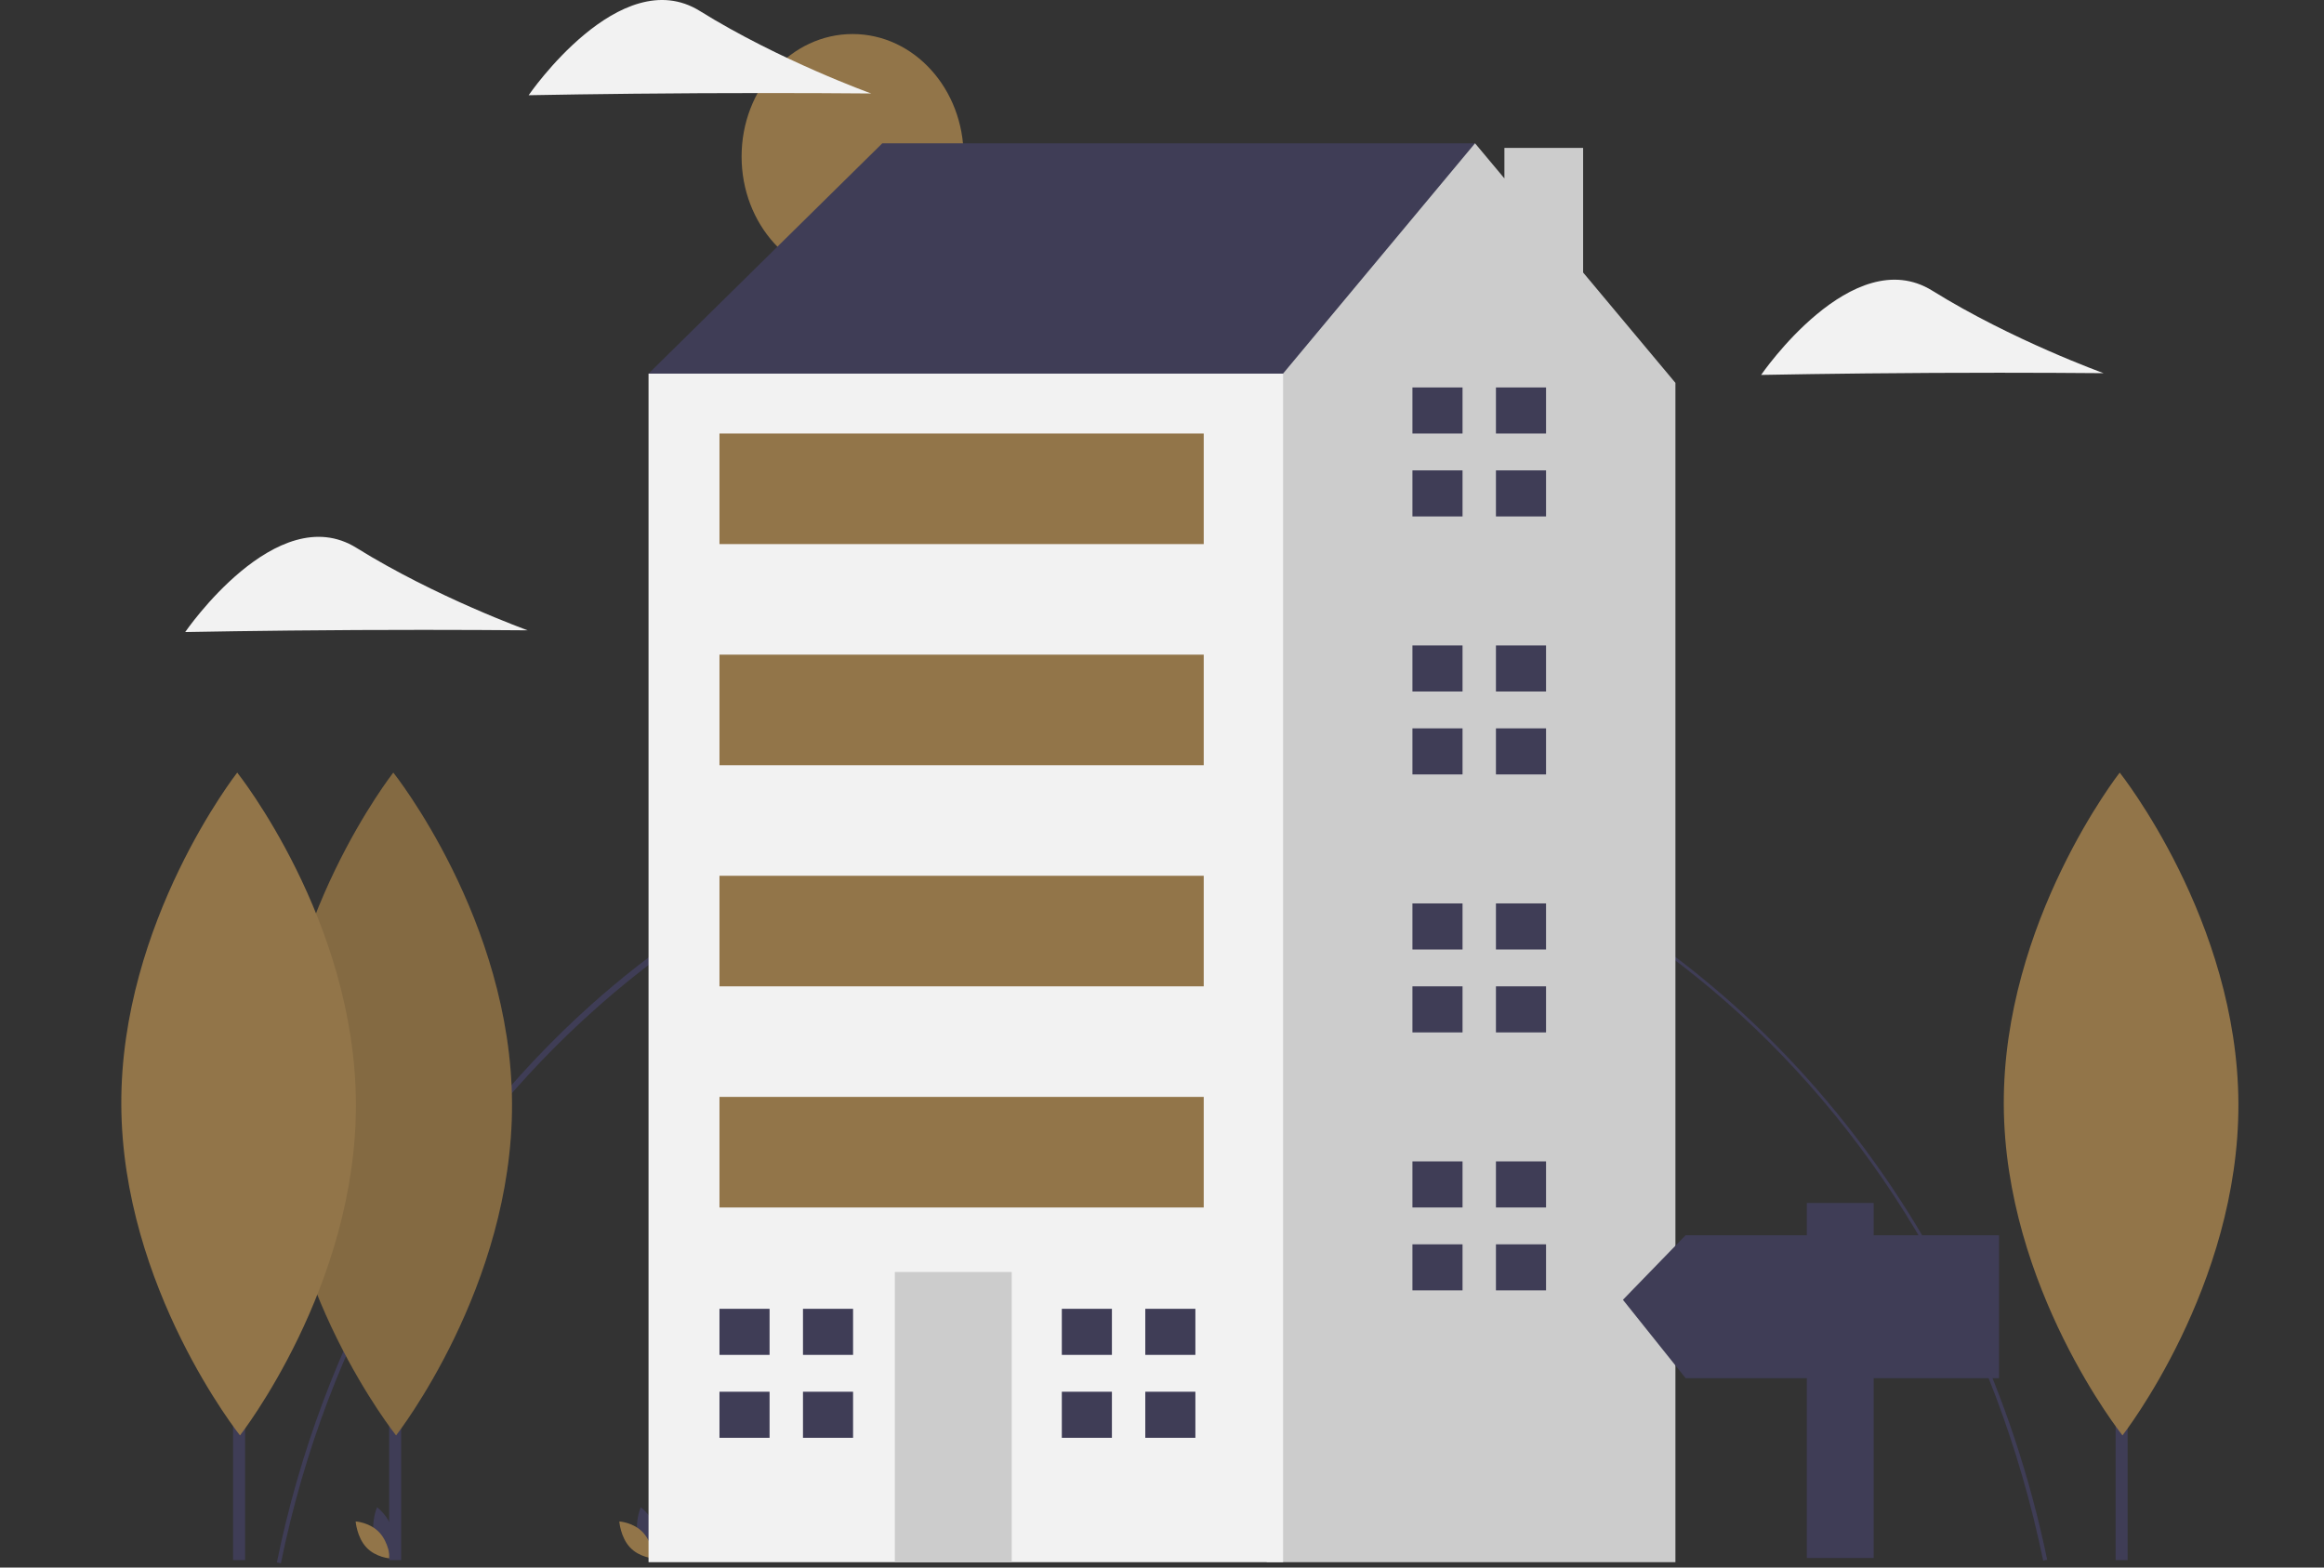 <svg width="252" height="170" viewBox="0 0 252 170" fill="none" xmlns="http://www.w3.org/2000/svg">
<rect x="0" y="0" width="252" height="170" fill="#333333" stroke="none"/>
<g clip-path="url(#clip0)">
<path d="M30.456 169.548L30.023 169.441C34.845 145.774 46.963 124.282 64.144 108.924C77.134 97.331 92.584 89.578 109.038 86.394C125.492 83.21 142.41 84.701 158.198 90.725C173.986 96.749 188.125 107.11 199.284 120.83C210.443 134.551 218.255 151.18 221.984 169.152L221.552 169.26C211.344 119.796 172.066 85.25 126.033 85.25C80.604 85.25 40.408 120.702 30.456 169.548Z" fill="#3F3D56"/>
<path d="M92.452 30.264C99.101 30.264 104.49 24.315 104.49 16.977C104.49 9.639 99.101 3.691 92.452 3.691C85.804 3.691 80.414 9.639 80.414 16.977C80.414 24.315 85.804 30.264 92.452 30.264Z" fill="#927549"/>
<path d="M40.586 166.53C40.962 168.062 42.247 169.01 42.247 169.01C42.247 169.01 42.925 167.476 42.549 165.944C42.174 164.412 40.888 163.463 40.888 163.463C40.888 163.463 40.211 164.998 40.586 166.53Z" fill="#3F3D56"/>
<path d="M41.141 166.201C42.171 167.308 42.297 169.009 42.297 169.009C42.297 169.009 40.753 168.916 39.722 167.809C38.692 166.702 38.566 165.001 38.566 165.001C38.566 165.001 40.111 165.094 41.141 166.201Z" fill="#927549"/>
<path d="M69.184 166.53C69.559 168.062 70.845 169.01 70.845 169.01C70.845 169.01 71.522 167.476 71.147 165.944C70.772 164.412 69.486 163.463 69.486 163.463C69.486 163.463 68.808 164.998 69.184 166.53Z" fill="#3F3D56"/>
<path d="M69.727 166.201C70.757 167.308 70.883 169.009 70.883 169.009C70.883 169.009 69.339 168.916 68.308 167.809C67.278 166.702 67.152 165.001 67.152 165.001C67.152 165.001 68.697 165.094 69.727 166.201Z" fill="#927549"/>
<path d="M74.851 44.518L70.324 40.52L95.674 15.54H159.952V37.523L118.307 68.499L74.851 44.518Z" fill="#3F3D56"/>
<path d="M171.664 29.553V16.039H163.129V19.349L159.944 15.54L139.122 40.52L130.974 46.516L118.34 148.391L137.393 169.419H181.672V41.52L171.664 29.553Z" fill="#CCCCCC"/>
<path d="M139.13 40.52H70.324V169.419H139.13V40.52Z" fill="#F2F2F2"/>
<path d="M109.706 137.944H97.031V169.42H109.706V137.944Z" fill="#CCCCCC"/>
<path d="M83.448 146.937V141.941H78.016V146.937H82.995H83.448Z" fill="#3F3D56"/>
<path d="M82.995 150.934H78.016V155.93H83.448V150.934H82.995Z" fill="#3F3D56"/>
<path d="M92.502 141.941H87.07V146.937H92.502V141.941Z" fill="#3F3D56"/>
<path d="M92.502 150.934H87.07V155.93H92.502V150.934Z" fill="#3F3D56"/>
<path d="M120.569 146.937V141.941H115.137V146.937H120.116H120.569Z" fill="#3F3D56"/>
<path d="M120.116 150.934H115.137V155.93H120.569V150.934H120.116Z" fill="#3F3D56"/>
<path d="M129.62 141.941H124.188V146.937H129.62V141.941Z" fill="#3F3D56"/>
<path d="M129.62 150.934H124.188V155.93H129.62V150.934Z" fill="#3F3D56"/>
<path d="M158.588 47.016V42.02H153.156V47.016H158.136H158.588Z" fill="#3F3D56"/>
<path d="M158.136 51.013H153.156V56.008H158.588V51.013H158.136Z" fill="#3F3D56"/>
<path d="M167.643 42.02H162.211V47.016H167.643V42.02Z" fill="#3F3D56"/>
<path d="M167.643 51.013H162.211V56.008H167.643V51.013Z" fill="#3F3D56"/>
<path d="M158.588 74.993V69.997H153.156V74.993H158.136H158.588Z" fill="#3F3D56"/>
<path d="M158.136 78.99H153.156V83.987H158.588V78.99H158.136Z" fill="#3F3D56"/>
<path d="M167.643 69.998H162.211V74.994H167.643V69.998Z" fill="#3F3D56"/>
<path d="M167.643 78.99H162.211V83.987H167.643V78.99Z" fill="#3F3D56"/>
<path d="M158.588 102.972V97.976H153.156V102.972H158.136H158.588Z" fill="#3F3D56"/>
<path d="M158.136 106.969H153.156V111.965H158.588V106.969H158.136Z" fill="#3F3D56"/>
<path d="M167.643 97.975H162.211V102.971H167.643V97.975Z" fill="#3F3D56"/>
<path d="M167.643 106.969H162.211V111.965H167.643V106.969Z" fill="#3F3D56"/>
<path d="M158.588 130.949V125.953H153.156V130.949H158.136H158.588Z" fill="#3F3D56"/>
<path d="M158.136 134.947H153.156V139.943H158.588V134.947H158.136Z" fill="#3F3D56"/>
<path d="M167.643 125.953H162.211V130.949H167.643V125.953Z" fill="#3F3D56"/>
<path d="M167.643 134.947H162.211V139.943H167.643V134.947Z" fill="#3F3D56"/>
<path d="M130.525 47.016H78.016V59.006H130.525V47.016Z" fill="#927549"/>
<path d="M130.525 70.997H78.016V82.987H130.525V70.997Z" fill="#927549"/>
<path d="M130.525 94.978H78.016V106.969H130.525V94.978Z" fill="#927549"/>
<path d="M130.525 118.959H78.016V130.95H130.525V118.959Z" fill="#927549"/>
<path d="M43.501 112.431H42.199V169.195H43.501V112.431Z" fill="#3F3D56"/>
<path d="M55.519 119.665C55.602 139.514 42.949 155.669 42.949 155.669C42.949 155.669 30.161 139.643 30.078 119.794C29.996 99.945 42.648 83.789 42.648 83.789C42.648 83.789 55.436 99.815 55.519 119.665Z" fill="#927549"/>
<path opacity="0.1" d="M55.519 119.665C55.602 139.514 42.949 155.669 42.949 155.669C42.949 155.669 30.161 139.643 30.078 119.794C29.996 99.945 42.648 83.789 42.648 83.789C42.648 83.789 55.436 99.815 55.519 119.665Z" fill="black"/>
<path d="M26.576 112.431H25.273V169.195H26.576V112.431Z" fill="#3F3D56"/>
<path d="M38.593 119.665C38.676 139.514 26.023 155.669 26.023 155.669C26.023 155.669 13.236 139.643 13.153 119.794C13.07 99.945 25.723 83.789 25.723 83.789C25.723 83.789 38.51 99.815 38.593 119.665Z" fill="#927549"/>
<path d="M209.57 40.441C199.313 40.493 190.965 40.66 190.965 40.66C190.965 40.66 200.888 26.152 209.533 31.527C218.177 36.902 228.107 40.471 228.107 40.471C228.107 40.471 219.826 40.388 209.57 40.441Z" fill="#F2F2F2"/>
<path d="M38.687 68.327C28.43 68.379 20.082 68.546 20.082 68.546C20.082 68.546 30.006 54.039 38.65 59.414C47.294 64.789 57.224 68.358 57.224 68.358C57.224 68.358 48.944 68.275 38.687 68.327Z" fill="#F2F2F2"/>
<path d="M75.929 10.108C65.673 10.16 57.324 10.327 57.324 10.327C57.324 10.327 67.248 -4.181 75.892 1.194C84.536 6.569 94.467 10.138 94.467 10.138C94.467 10.138 86.186 10.056 75.929 10.108Z" fill="#F2F2F2"/>
<path d="M230.704 112.431H229.402V169.195H230.704V112.431Z" fill="#3F3D56"/>
<path d="M242.718 119.665C242.801 139.514 230.148 155.669 230.148 155.669C230.148 155.669 217.361 139.643 217.278 119.794C217.195 99.945 229.848 83.789 229.848 83.789C229.848 83.789 242.635 99.815 242.718 119.665Z" fill="#927549"/>
<path d="M182.777 133.96H195.918V130.459H203.168V133.96H216.761V149.464H203.168V168.968H195.918V149.464H182.777L175.98 140.962L182.777 133.96Z" fill="#3F3D56"/>
</g>
<defs>
<clipPath id="clip0">
<rect width="252" height="169.548" fill="white"/>
</clipPath>
</defs>
</svg>

